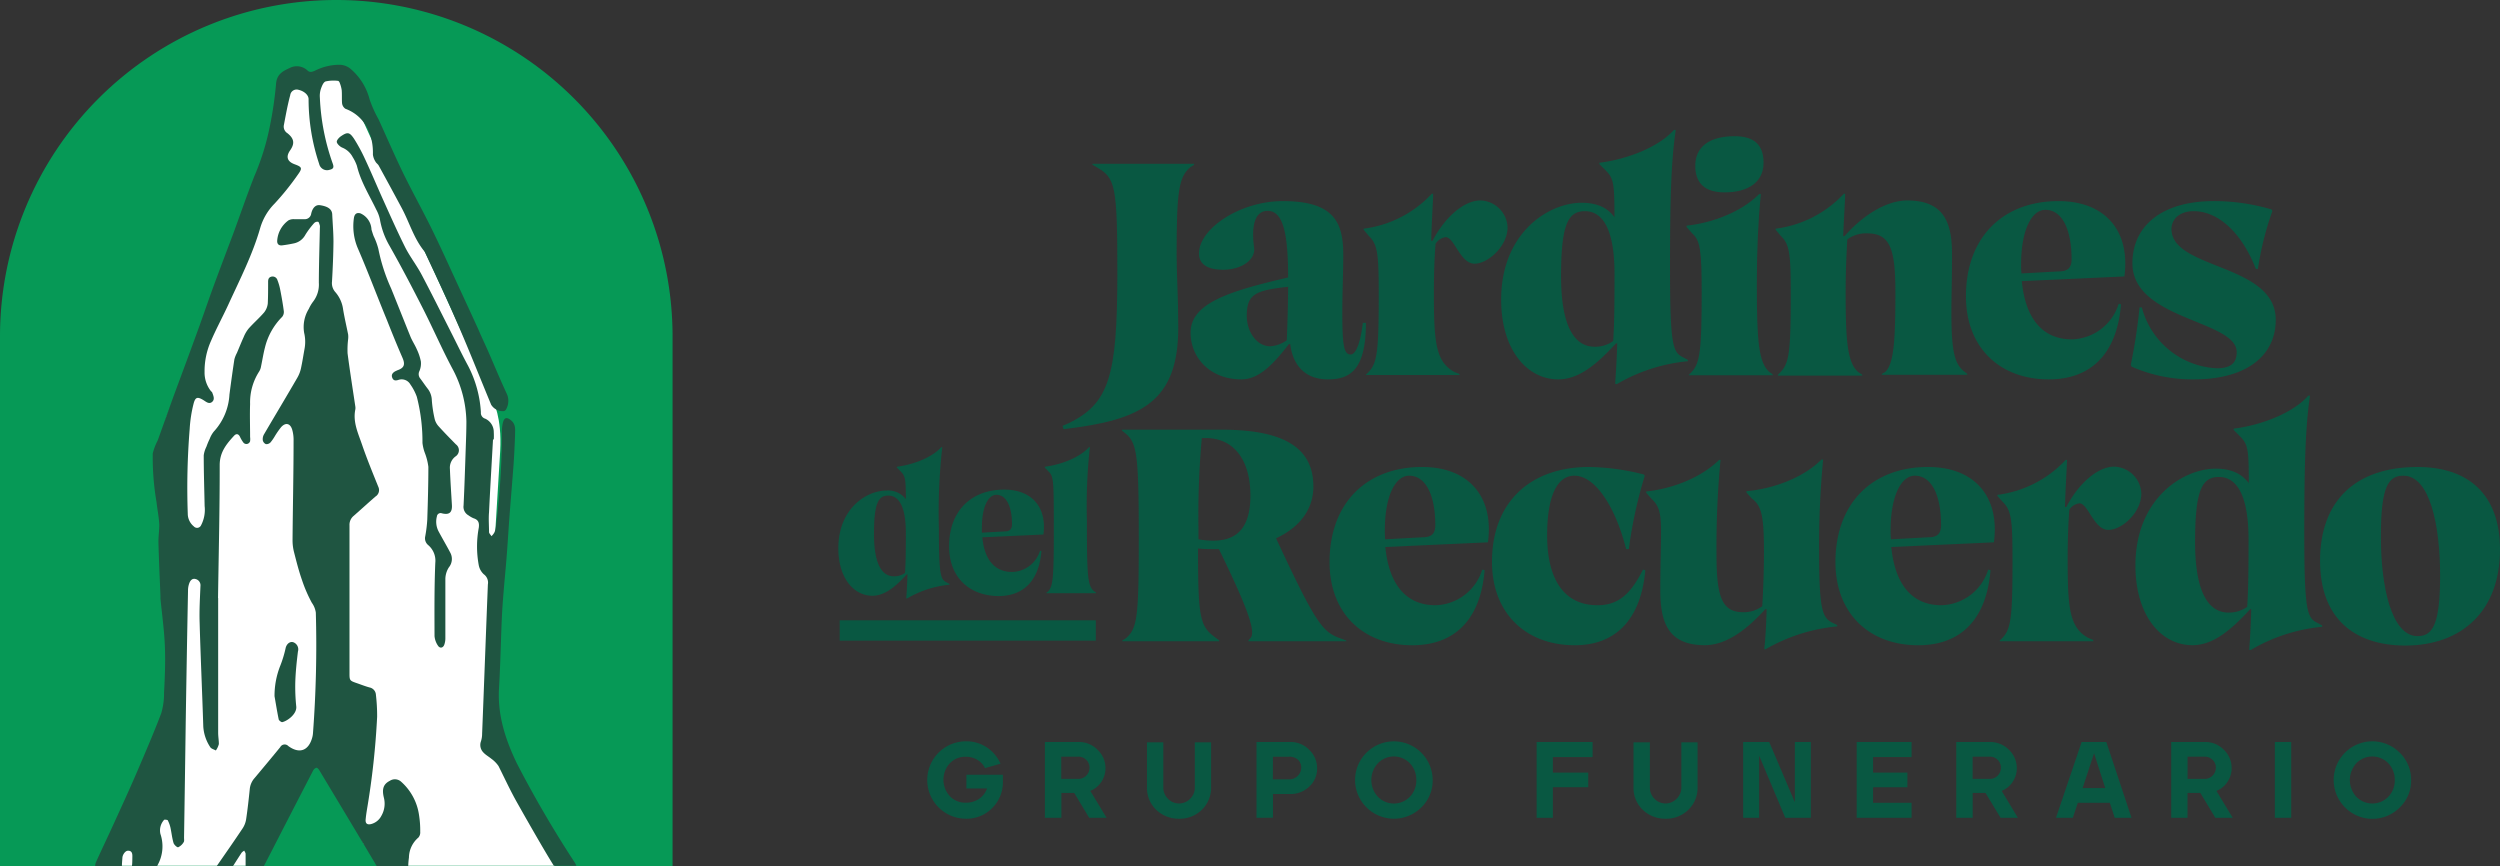 <svg xmlns="http://www.w3.org/2000/svg" viewBox="0 0 389.85 135.05"><rect x="0" y="0" width="389.85" height="135.05" fill="#333333" stroke="none"/><defs><style>.cls-1{fill:#069956;}.cls-2{fill:#fff;}.cls-3{fill:#1f5541;}.cls-4{fill:#095842;}</style></defs><title>Asset 1</title><g id="Layer_2" data-name="Layer 2"><g id="Layer_1-2" data-name="Layer 1"><path class="cls-1" d="M52.44,0h0A52.44,52.44,0,0,0,0,52.44v82.61H104.88V52.44A52.44,52.44,0,0,0,52.44,0Z"/><path class="cls-2" d="M78.83,120.73c-2.64-4.42-3.27-10.59-3.27-10.59S77.7,75.61,78,70.32s-1.13-7.82-1.13-7.82L67.24,41.33S56,18,55.52,16.25,52,11,50.73,11.09,47.2,13,47.2,13s-1-1.41-2-.91S43,19.29,43,19.29L40.4,26.71,32.71,47.63,25.9,65.28l-1.1,6,1.72,30.75-1.23,13.28L15.43,135s0,0,0,0H38.58c2.23-4.52,8.15-16.38,9.38-17.1,1.51-.88,4.28,4.54,4.28,4.54l4.54,9.2,3.65,3.36H86.55C85.16,132.35,81,124.36,78.83,120.73Z"/><path class="cls-3" d="M63.77,133.73a4.19,4.19,0,0,1,1.47-3.12,1.2,1.2,0,0,0,.29-.9,15.37,15.37,0,0,0-.19-2.63,8.53,8.53,0,0,0-2.79-5.18,1.44,1.44,0,0,0-1.76-.14c-1,.51-1.26,1.26-.93,2.62a3.8,3.8,0,0,1-.4,2.86,2.5,2.5,0,0,1-1.61,1.27c-.62.14-.89-.12-.83-.74s.12-1,.21-1.57a122.66,122.66,0,0,0,1.58-14.43,28,28,0,0,0-.19-3.42,1.23,1.23,0,0,0-1-1.15c-.72-.2-1.42-.48-2.12-.72-.92-.32-1-.41-1-1.37V93.48h0c0-3.85,0-7.71,0-11.56a1.8,1.8,0,0,1,.67-1.49c1.14-1,2.23-2,3.38-3A1.18,1.18,0,0,0,59,75.93c-.88-2.18-1.78-4.36-2.54-6.58-.6-1.77-1.46-3.52-1.05-5.5a1.48,1.48,0,0,0,0-.46c-.41-2.76-.85-5.52-1.21-8.29a13.79,13.79,0,0,1,.09-2.22,3.37,3.37,0,0,0,0-.71c-.26-1.3-.56-2.58-.78-3.88a5.11,5.11,0,0,0-1.21-2.73,2.1,2.1,0,0,1-.53-1.63c.12-2.07.21-4.14.23-6.21,0-1.4-.12-2.81-.19-4.21,0-1-.88-1.35-1.89-1.51-.68-.11-1.18.39-1.39,1.31a1,1,0,0,1-1.07.87c-.53,0-1.06,0-1.59,0a1.7,1.7,0,0,0-.88.18,4.26,4.26,0,0,0-1.76,3.12c-.05.56.23.85.79.78s1.22-.18,1.82-.31a2.62,2.62,0,0,0,1.78-1.34,12.84,12.84,0,0,1,1.34-1.79.71.71,0,0,1,.62-.24c.15,0,.22.37.3.59a1.69,1.69,0,0,1,0,.39c-.06,2.84-.15,5.68-.16,8.52a4.36,4.36,0,0,1-.85,2.9,5.87,5.87,0,0,0-.71,1.18,5.4,5.4,0,0,0-.73,3.75,6,6,0,0,1,.05,2.54c-.18,1-.33,2-.55,3a5,5,0,0,1-.54,1.41c-1.73,3-3.49,5.91-5.22,8.87a1.51,1.51,0,0,0-.19.93.84.84,0,0,0,.49.6.89.89,0,0,0,.72-.28,7.5,7.5,0,0,0,.69-1,13,13,0,0,1,.94-1.35c.7-.8,1.45-.64,1.75.39a5.68,5.68,0,0,1,.21,1.69c0,5.18-.12,10.35-.16,15.53a7.49,7.49,0,0,0,.22,1.82c.38,1.49.76,3,1.27,4.44A21.85,21.85,0,0,0,48.63,94a3.42,3.42,0,0,1,.62,1.54,183.31,183.31,0,0,1-.44,18.75,3.52,3.52,0,0,1-.1.65c-.55,2.12-2,2.68-3.75,1.4a.78.78,0,0,0-1.26.17c-1.32,1.62-2.66,3.22-4,4.82a3,3,0,0,0-.75,1.71c-.16,1.56-.33,3.11-.56,4.66a3.59,3.59,0,0,1-.54,1.45c-1.33,2-2.69,3.94-4.05,5.9h2.54c.44-.69.88-1.38,1.33-2.07a1.58,1.58,0,0,1,.42-.33c.07.17.21.34.21.51,0,.63,0,1.26,0,1.89h2.85l1.37-2.65q3.15-6.14,6.32-12.26a.87.87,0,0,1,.51-.42c.12,0,.34.22.44.39q2.74,4.55,5.47,9.11c1.16,1.94,2.33,3.88,3.48,5.83h4.92A11.77,11.77,0,0,1,63.77,133.73Z"/><path class="cls-3" d="M24.54,135.05l0-.08a6,6,0,0,0,.48-4.91,2.44,2.44,0,0,1,.57-2.21c.06-.08.51,0,.56.05a4.76,4.76,0,0,1,.43,1.16c.17.79.25,1.61.48,2.39.09.29.56.72.73.67a2,2,0,0,0,.85-.79c.12-.17.06-.47.06-.71q.14-8.93.26-17.84.16-10.34.36-20.68a3.26,3.26,0,0,1,.2-1.16c.16-.41.45-.8,1-.64a1,1,0,0,1,.74,1.08c-.08,1.89-.19,3.79-.13,5.68.15,5.41.4,10.83.57,16.24a6.54,6.54,0,0,0,1.08,3.2c.15.26.58.36.88.53a3.08,3.08,0,0,0,.47-1c0-.58-.11-1.18-.11-1.77q0-10.48,0-21H34c.1-6.91.27-13.83.26-20.74,0-2,1.05-3.28,2.24-4.57.33-.36.69-.33.93.18a4.86,4.86,0,0,0,.5.85A.6.6,0,0,0,39,68.8a2.38,2.38,0,0,0,0-.65c0-1.72-.06-3.44,0-5.15a8.91,8.91,0,0,1,1.42-5.08,2.13,2.13,0,0,0,.29-.8c.21-1,.35-1.94.6-2.9A10.17,10.17,0,0,1,44,49.41a1.21,1.21,0,0,0,.26-.87c-.14-1.08-.33-2.16-.54-3.24a8.41,8.41,0,0,0-.46-1.63.78.78,0,0,0-1-.51c-.43.14-.46.51-.45.92,0,1.07,0,2.16-.05,3.23a2.74,2.74,0,0,1-.58,1.42c-.76.88-1.65,1.65-2.42,2.52A5.22,5.22,0,0,0,38,52.56c-.37.81-.7,1.64-1.05,2.47a4.65,4.65,0,0,0-.4,1c-.28,1.83-.53,3.66-.77,5.49a9.23,9.23,0,0,1-2.44,5.78,4.1,4.1,0,0,0-.64,1.14,10.83,10.83,0,0,0-.51,1.22A4.23,4.23,0,0,0,31.77,71c0,2.64.09,5.28.14,7.92a5.19,5.19,0,0,1-.56,3,.68.68,0,0,1-1.12.17,2.56,2.56,0,0,1-.95-2,114,114,0,0,1,.3-13.2,20.65,20.65,0,0,1,.6-3.91c.28-1.1.63-1.15,1.6-.55.4.26.85.64,1.31.23s.16-1,0-1.46A.78.78,0,0,0,32.9,61a4.68,4.68,0,0,1-1-3,11.56,11.56,0,0,1,1-4.83c.81-1.89,1.8-3.71,2.67-5.59,1.81-3.95,3.8-7.83,5-12a8.93,8.93,0,0,1,2.24-3.82,41.48,41.48,0,0,0,3.67-4.57c.72-1,.59-1.16-.55-1.58s-1.38-1.17-.69-2.16.71-1.78-.41-2.67a1.22,1.22,0,0,1-.57-1.24c.3-1.58.58-3.15,1-4.71A1,1,0,0,1,46.53,14c.93.21,1.62.85,1.59,1.5a31.84,31.84,0,0,0,1.65,10.06,1.26,1.26,0,0,0,1.59.93c.63-.14.75-.37.52-1a35,35,0,0,1-2-10.27,3.54,3.54,0,0,1,.14-1.3c.16-.46.39-1.09.75-1.22a5.72,5.72,0,0,1,1.95-.09c.09,0,.23.2.27.34a5,5,0,0,1,.3,1.14c.05.68,0,1.37.05,2a1.2,1.2,0,0,0,.52.87c3.05,1.14,4.38,4.05,4.29,7.12a2.57,2.57,0,0,0,.4,1.12c.11.23.37.38.5.61,1.21,2.21,2.42,4.43,3.61,6.66s1.87,4.71,3.5,6.7a1.41,1.41,0,0,1,.19.34c1.53,3.32,3.12,6.6,4.56,9.95,2,4.53,3.79,9.1,5.68,13.65a2.13,2.13,0,0,0,2,1,.62.62,0,0,0,.36-.33,2.68,2.68,0,0,0,.1-2.33c-1.06-2.26-2-4.56-3-6.84-.48-1.08-1-2.16-1.45-3.23-.87-1.91-1.75-3.81-2.63-5.72-1.47-3.16-2.89-6.35-4.41-9.48S64.37,30.06,62.87,27c-1.34-2.77-2.56-5.59-3.84-8.4a18.42,18.42,0,0,1-1.4-3.12,9.23,9.23,0,0,0-2.8-4.6,2.74,2.74,0,0,0-1.9-.78,8.51,8.51,0,0,0-3.75.89c-.41.18-.83.39-1.23,0a2.43,2.43,0,0,0-2.83-.36c-1.09.49-2,1-2.08,2.54a59.14,59.14,0,0,1-1,6.72,38.93,38.93,0,0,1-2.41,7.66c-1.15,2.95-2.18,5.95-3.27,8.92-1,2.65-2,5.29-3,8-.77,2.09-1.48,4.2-2.24,6.3-1.31,3.63-2.66,7.25-4,10.87-.86,2.36-1.68,4.72-2.54,7.07a8.73,8.73,0,0,0-.76,2,41.29,41.29,0,0,0,.59,7.6c.13,1.17.37,2.33.43,3.51,0,.93-.15,1.88-.13,2.82.07,2.75.2,5.49.31,8.24,0,.15,0,.3,0,.46.24,2.47.59,4.93.69,7.41s0,4.84-.13,7.26a10.82,10.82,0,0,1-.44,3.23c-1.21,3.18-2.56,6.3-3.9,9.42-1.11,2.58-2.29,5.13-3.45,7.68-.94,2.07-1.93,4.12-2.86,6.19a1.6,1.6,0,0,0-.09.56h4.17c0-.45.05-.91.08-1.36s.45-1.08.88-1.07c.68,0,.68.57.67,1s0,1-.07,1.42Z"/><path class="cls-3" d="M89.59,134.45a174.17,174.17,0,0,1-9-15.43c-1.76-3.66-3-7.43-2.78-11.59.22-3.62.28-7.25.44-10.88.06-1.4.16-2.81.28-4.21.14-1.82.33-3.63.47-5.45.17-2.12.29-4.25.45-6.38.2-2.65.43-5.3.63-8,.11-1.55.18-3.11.24-4.67,0-.8.15-1.63-.59-2.26s-1.12-.45-1.32.38a6.34,6.34,0,0,0-.14,1.51,120.35,120.35,0,0,1-.94,14.69,2.68,2.68,0,0,1-.24.88,2.4,2.4,0,0,1-.45.57c-.13-.22-.37-.42-.38-.64,0-1-.09-2.07,0-3.1.18-3.78.41-7.56.62-11.34H77a10.46,10.46,0,0,0,0-1.12,2.3,2.3,0,0,0-1.33-2.12.94.94,0,0,1-.68-1,17.89,17.89,0,0,0-2-7.25c-1-1.85-1.89-3.73-2.84-5.59-1.47-2.9-2.92-5.82-4.44-8.69-.78-1.45-1.81-2.77-2.55-4.24-1.28-2.57-2.44-5.21-3.63-7.84-.89-2-1.71-3.95-2.62-5.9a26.15,26.15,0,0,0-1.72-3.17c-.68-1-1-1.06-2-.38-.31.2-.71.64-.67.92s.48.71.83.86A3.19,3.19,0,0,1,55,24.5a6.39,6.39,0,0,1,.66,1.37c.59,2.45,1.93,4.56,3,6.79a5.68,5.68,0,0,1,.58,1.53,12.4,12.4,0,0,0,1.52,4.17c1.79,3.16,3.47,6.37,5.12,9.61s3.05,6.49,4.74,9.65a18,18,0,0,1,2.11,8.09c0,1.46-.06,2.93-.11,4.4-.1,2.9-.19,5.81-.33,8.71a1.52,1.52,0,0,0,.76,1.54,4,4,0,0,0,.8.46c.78.24.91.75.81,1.48a16,16,0,0,0,0,5.85,2.59,2.59,0,0,0,.78,1.4,1.6,1.6,0,0,1,.64,1.59c-.31,7.76-.59,15.53-.9,23.3A3.76,3.76,0,0,1,75,115.6a1.66,1.66,0,0,0,.36,1.72c.36.4.86.67,1.26,1a4.65,4.65,0,0,1,1.12,1.14c1,2,1.92,4,3,5.88.59,1.06,4.13,7.31,5.63,9.67h3.51A2.92,2.92,0,0,0,89.59,134.45Z"/><path class="cls-3" d="M65.63,56.36A8,8,0,0,0,65,54.48c-.29-.68-.72-1.31-1-2C63,50,62,47.48,61,45A28.13,28.13,0,0,1,59,38.81a10.47,10.47,0,0,0-.74-2c-.12-.32-.22-.65-.33-1a2.89,2.89,0,0,0-1.73-2.54c-.55-.15-.88.06-1,.66a8.81,8.81,0,0,0,.59,4.77c1.6,3.69,3,7.45,4.54,11.19.79,2,1.57,3.92,2.41,5.85.48,1.08.32,1.63-.77,2l-.36.17c-.37.22-.63.52-.44,1s.54.46.94.34a1.56,1.56,0,0,1,1.89.71A8,8,0,0,1,65,61.88a28.15,28.15,0,0,1,.88,7.19,6.54,6.54,0,0,0,.35,1.5,9.26,9.26,0,0,1,.57,2.23c0,2.74-.08,5.48-.17,8.22a21.29,21.29,0,0,1-.32,2.62A1.37,1.37,0,0,0,66.77,85a3.19,3.19,0,0,1,1.11,2.77c-.16,3.81-.13,7.62-.12,11.43a3.11,3.11,0,0,0,.52,1.46c.29.48.8.42,1-.12a3,3,0,0,0,.17-1.09c0-3.06,0-6.12,0-9.18A3.45,3.45,0,0,1,70,88.47a2.06,2.06,0,0,0,.22-2.28C69.64,85.08,69,84,68.41,82.9a3.26,3.26,0,0,1-.28-2.37.58.58,0,0,1,.79-.48c1.14.28,1.62-.13,1.55-1.31-.11-1.87-.24-3.74-.31-5.61a2.18,2.18,0,0,1,.94-2,1.14,1.14,0,0,0,0-1.83c-.91-.92-1.81-1.84-2.68-2.8a2.63,2.63,0,0,1-.63-1.14,19.2,19.2,0,0,1-.45-2.93,3.05,3.05,0,0,0-.61-1.77c-.42-.53-.79-1.1-1.2-1.64a1.08,1.08,0,0,1-.12-1.17A3,3,0,0,0,65.63,56.36Z"/><path class="cls-3" d="M45.76,100.16c-.48-.17-1,.16-1.2.82a17.77,17.77,0,0,1-.83,2.77,12.69,12.69,0,0,0-.92,4.82c.16.89.37,2.23.64,3.56,0,.2.42.51.57.48.8-.18,2.28-1.26,2.18-2.42a29.77,29.77,0,0,1-.15-3.89c.05-1.57.22-3.14.41-4.7A1.18,1.18,0,0,0,45.76,100.16Z"/><path class="cls-4" d="M165.69,66.4l1-.42c6.24-3.09,7.55-7.24,7.55-23.34,0-13.8-.31-14.9-3.25-16.58l-.63-.36v-.16H186.2v.16l-.57.36c-1.79,1.52-2.15,3.62-2.15,13.69,0,2.94.26,6.72.26,11.28,0,11.59-5.67,14.48-17.89,15.89Z"/><path class="cls-4" d="M185.66,51.87c0-4.56,5.93-6.45,15.21-8.6,0-6.93-.79-10.39-3.2-10.39-1.83,0-2.62,2-2.1,5.77.21,1.89-2,3.41-4.82,3.41-3,0-3.78-1.26-3.78-2.52,0-3.93,6.45-8.18,13.06-8.18,8,0,9.44,3.31,9.44,8.39,0,2.68-.15,5.88-.15,8.76,0,5.3.21,6.77,1.31,6.77.57,0,1.41-1,1.89-4.93H213c0,7.45-2.57,8.81-5.93,8.81s-5.45-2-5.87-5.51H201c-2.57,3.31-4.73,5.51-7.45,5.51C188.86,59.16,185.66,55.91,185.66,51.87ZM198.09,54a5,5,0,0,0,2.57-.94c.11-2.52.21-6.3.21-8.34-5.14.57-6.45,1.15-6.45,4.56C194.42,51.61,195.89,54,198.09,54Z"/><path class="cls-4" d="M213,58.43l.42-.42c1.31-1.37,1.58-3.15,1.58-11.75,0-6.45-.11-8.08-1.52-9.44l-.84-1v-.16a17.51,17.51,0,0,0,10.64-5.45l.21,0c-.05,1.73-.21,3.88-.31,7.34h.21c2-3.82,5-6.29,7.45-6.29a4.36,4.36,0,0,1,4.25,4.2c0,2.93-3.05,5.66-5.14,5.66-2.26,0-3.15-4.14-4.51-4.14a2.18,2.18,0,0,0-1.58,1.05c-.16,1.94-.26,4.56-.26,7.6,0,7.71.26,10.76,3.2,12.38l.79.32v.15H213Z"/><path class="cls-4" d="M252.19,53.55H252c-2.68,2.88-5.56,5.61-9,5.61-4.87,0-8.91-4.61-8.91-12.43,0-10.49,7.45-15.11,12.53-15.11,2.68,0,4.2.95,5.14,2.26,0-5.51-.15-6.09-1.46-7.4l-.9-.89v-.21c4.25-.52,9.24-2.41,11.65-5.14l.26.05c-.68,4.72-.89,10.07-.89,21.46,0,12.38.47,13.21,2.1,14l.68.37v.21a26.94,26.94,0,0,0-11.07,3.57l-.26-.06C252,57.85,252.14,55.65,252.19,53.55Zm-3.51.52a4.75,4.75,0,0,0,2.88-.89c.16-2.46.21-4.88.21-10.44,0-7.29-2-9.81-4.61-9.81s-3.73,2-3.73,10.13C243.43,50.4,245.27,54.07,248.68,54.07Z"/><path class="cls-4" d="M263.37,58.43l.42-.42c1.31-1.37,1.57-3.46,1.57-12.33,0-6.56-.21-8.18-1.47-9.28l-.89-1v-.21c3.62-.37,8.34-1.94,11.33-4.93l.26,0q-.63,6.3-.63,14c0,8.86.27,12.27,1.94,13.74l.53.37v.15H263.37Zm7.13-37.19c3,0,4.51,1.31,4.51,4.14,0,3-2.36,4.62-6.08,4.62-3,0-4.57-1.37-4.57-4.15C264.36,22.92,266.52,21.24,270.5,21.24Z"/><path class="cls-4" d="M277.25,58.43l.42-.42c1.31-1.37,1.58-3.15,1.58-11.75,0-6.45-.11-8.08-1.52-9.44l-.84-1v-.16a17.51,17.51,0,0,0,10.64-5.45l.21,0c-.05,1.73-.21,3.88-.31,6.61h.21c2.83-3.25,6.56-5.56,9.76-5.56,5.71,0,7,3.41,7,8.39,0,4-.1,6.4-.1,9,0,5.87.42,8.07,2,9.28l.47.37v.15H293.46v-.15L294,58c1.31-1.31,1.57-4.72,1.57-12.38,0-6.72-.78-9.23-4.4-9.23a4.92,4.92,0,0,0-3.1.94c-.16,2.73-.26,5.35-.26,8.39,0,7.71.31,10.91,2,12.33l.58.37v.15H277.25Z"/><path class="cls-4" d="M306.57,46.21c0-9.34,5.88-14.85,14.43-14.85,7.39,0,11.22,4.77,10.28,11.75l-16,.73c.58,6,3.36,9.08,7.81,9.08a7.86,7.86,0,0,0,7.3-5.56l.36.1c-.63,7.71-4.67,11.7-11.27,11.7C311.87,59.16,306.57,54.23,306.57,46.21Zm8.66-3.57,5.87-.32c1.36,0,1.94-.57,1.94-1.89,0-4.66-1.47-7.71-4.09-7.71-2.15,0-3.78,3.2-3.78,8.5A11.24,11.24,0,0,0,315.23,42.64Z"/><path class="cls-4" d="M332.39,57.17l-.11-.32a85,85,0,0,0,1.36-8.91H334a12.72,12.72,0,0,0,11.7,9.49c2.36,0,3.09-1,3.09-2.52,0-5-16.26-5-16.26-13.85,0-6.08,4.93-9.7,12.64-9.7a31.54,31.54,0,0,1,9.08,1.31l.1.26a47.41,47.41,0,0,0-2.25,9h-.32c-2.1-5.4-5.71-9-9.7-9-2.26,0-3.46,1.31-3.46,2.78,0,6.35,16.26,5.35,16.26,14.16,0,5.41-4.3,9.29-12.8,9.29A23.55,23.55,0,0,1,332.39,57.17Z"/><path class="cls-4" d="M175,99.89l.58-.37c1.78-1.52,2-3.36,2-15.53,0-13.16-.26-14.95-2.15-16.47l-.47-.37V67h15.37c8.66,0,14.48,2.1,14.48,8.86,0,3.62-2.2,6.4-5.82,8.08,5.87,12.64,7.13,14.42,9.54,15.42l1.42.53V100H194.69v-.15l.32-.37c.94-1-.79-5.35-4.93-13.85h-.26c-1.21,0-2.15,0-3-.1,0,11,.31,12.11,2.72,13.9l.58.42V100H175Zm14.16-15.58c2.84,0,5.83-1.1,5.83-7,0-5.46-2.47-9-7-9h-.58a133.62,133.62,0,0,0-.52,14.11V84.1A13.17,13.17,0,0,0,189.13,84.31Z"/><path class="cls-4" d="M207.33,87.66c0-9.33,5.87-14.84,14.42-14.84,7.4,0,11.23,4.77,10.28,11.75l-16,.73c.58,6,3.36,9.08,7.82,9.08a7.84,7.84,0,0,0,7.29-5.56l.37.1c-.63,7.71-4.67,11.7-11.28,11.7C212.63,100.62,207.33,95.69,207.33,87.66ZM216,84.1l5.88-.32c1.36,0,1.94-.57,1.94-1.89,0-4.66-1.47-7.71-4.09-7.71-2.15,0-3.78,3.2-3.78,8.5A13.48,13.48,0,0,0,216,84.1Z"/><path class="cls-4" d="M232.66,87.61c0-9.28,5.93-14.79,15.16-14.79A36.46,36.46,0,0,1,256.37,74l.11.21A69.82,69.82,0,0,0,254,85.62h-.42c-1.68-6.61-4.82-11.44-8.07-11.44-2.73,0-4.25,3.26-4.25,9.29,0,7,2.72,10.91,7.86,10.91,3.2,0,5.14-1.68,7.09-5.56l.36.1c-.68,7.61-4.56,11.7-11,11.7C238,100.62,232.66,95.69,232.66,87.61Z"/><path class="cls-4" d="M275.49,95h-.21c-2.62,2.88-5.88,5.61-9.44,5.61-5.67,0-6.93-3.51-6.93-8.5,0-4,.11-6.55.11-9.12s-.16-4-1.42-5.14l-.89-1v-.21c3.67-.37,8.34-1.94,11.38-4.93l.21,0a143.88,143.88,0,0,0-.63,14.84c0,6.77.95,8.92,4.2,8.92a4.85,4.85,0,0,0,2.94-.94c.15-2.73.26-5.46.26-8.5,0-5.56-.37-7.19-1.89-8.29l-.84-.94v-.21c3.88-.32,8.71-1.94,11.7-4.93l.26,0a141.77,141.77,0,0,0-.63,14.37c0,9.13.53,10.28,2.05,11.07l.78.37v.21a27.44,27.44,0,0,0-11.17,3.56l-.21,0C275.33,99.31,275.44,97.05,275.49,95Z"/><path class="cls-4" d="M286.22,87.66c0-9.33,5.88-14.84,14.43-14.84,7.39,0,11.22,4.77,10.28,11.75l-16,.73c.58,6,3.36,9.08,7.81,9.08a7.86,7.86,0,0,0,7.3-5.56l.36.1c-.63,7.71-4.67,11.7-11.27,11.7C291.52,100.62,286.22,95.69,286.22,87.66Zm8.66-3.56,5.87-.32c1.37,0,1.94-.57,1.94-1.89,0-4.66-1.47-7.71-4.09-7.71-2.15,0-3.78,3.2-3.78,8.5A11.24,11.24,0,0,0,294.88,84.1Z"/><path class="cls-4" d="M311.84,99.89l.42-.42c1.31-1.37,1.57-3.15,1.57-11.75,0-6.46-.11-8.08-1.52-9.45l-.84-.94v-.16a17.57,17.57,0,0,0,10.65-5.45l.21,0c-.06,1.73-.21,3.88-.32,7.34h.21c2-3.83,5-6.29,7.45-6.29a4.36,4.36,0,0,1,4.25,4.2c0,2.93-3,5.66-5.14,5.66-2.26,0-3.15-4.14-4.51-4.14a2.15,2.15,0,0,0-1.58,1c-.15,1.94-.26,4.56-.26,7.6,0,7.71.26,10.75,3.2,12.38l.79.32V100H311.84Z"/><path class="cls-4" d="M351.06,95h-.16c-2.68,2.88-5.56,5.61-9,5.61C337,100.62,333,96,333,88.19c0-10.49,7.45-15.11,12.54-15.11,2.67,0,4.19,1,5.14,2.26,0-5.51-.16-6.09-1.47-7.4l-.89-.89v-.21c4.25-.52,9.23-2.41,11.64-5.14l.26,0c-.68,4.72-.89,10.07-.89,21.46,0,12.37.47,13.21,2.1,14l.68.37v.21A26.94,26.94,0,0,0,351,101.35l-.26,0C350.9,99.31,351,97.11,351.06,95Zm-3.52.52a4.8,4.8,0,0,0,2.89-.89c.15-2.47.21-4.88.21-10.44,0-7.29-2-9.81-4.62-9.81s-3.72,2-3.72,10.13C342.3,91.86,344.13,95.53,347.54,95.53Z"/><path class="cls-4" d="M361.79,87.45c0-9.39,5.56-14.63,15.21-14.63,7.76,0,12.85,4.14,12.85,12.85,0,9.6-5.92,15-14.84,15C367,100.62,361.79,96.32,361.79,87.45ZM377,99.2c2.36,0,3.51-1.83,3.51-9.44,0-7.92-1.62-15.58-5.71-15.58-2.36,0-3.52,1.68-3.52,9.29C371.23,91.39,372.91,99.2,377,99.2Z"/><path class="cls-4" d="M141.51,89.56h-.1c-1.59,1.72-3.31,3.34-5.37,3.34-2.9,0-5.31-2.75-5.31-7.4,0-6.25,4.44-9,7.47-9a3.46,3.46,0,0,1,3.06,1.34c0-3.28-.1-3.62-.88-4.4l-.53-.53v-.13c2.53-.31,5.5-1.43,6.94-3.06l.15,0a91.69,91.69,0,0,0-.53,12.78c0,7.37.28,7.87,1.25,8.34l.41.22v.12a16,16,0,0,0-6.59,2.13l-.16,0C141.41,92.12,141.48,90.81,141.51,89.56Zm-2.1.31a2.8,2.8,0,0,0,1.72-.53c.1-1.47.13-2.9.13-6.22,0-4.34-1.19-5.84-2.75-5.84s-2.22,1.22-2.22,6C136.29,87.68,137.38,89.87,139.41,89.87Z"/><path class="cls-4" d="M148,85.19c0-5.56,3.5-8.84,8.59-8.84,4.4,0,6.68,2.84,6.12,7l-9.53.44c.35,3.59,2,5.4,4.66,5.4a4.66,4.66,0,0,0,4.34-3.31l.22.07c-.38,4.59-2.78,7-6.72,7C151.12,92.9,148,90,148,85.19Zm5.15-2.13,3.5-.19c.81,0,1.16-.34,1.16-1.12,0-2.78-.88-4.59-2.44-4.59-1.28,0-2.25,1.9-2.25,5.06A7.86,7.86,0,0,0,153.12,83.06Z"/><path class="cls-4" d="M163.15,92.46l.31-.25c.72-.81.87-2,.87-9.09,0-8.46,0-8.81-.9-9.68l-.5-.53v-.13c2.5-.31,5.46-1.43,6.9-3.06l.13,0a83.73,83.73,0,0,0-.47,11.47c0,8.71.12,10.18,1.12,11l.31.21v.1h-7.77Z"/><rect class="cls-4" x="130.94" y="96.73" width="39.94" height="3.17"/><path class="cls-4" d="M150.63,127.67a6,6,0,1,1,0-12.07,5.73,5.73,0,0,1,3.24.94,5.89,5.89,0,0,1,2.15,2.55l-2.42.69a3,3,0,0,0-1.21-1.3,3.43,3.43,0,0,0-1.76-.47,3.31,3.31,0,0,0-2.5,1,3.8,3.8,0,0,0,0,5.16,3.33,3.33,0,0,0,2.5,1,3.57,3.57,0,0,0,2-.57,3.25,3.25,0,0,0,1.29-1.65H150.7l0-2.14h5.69v1a5.65,5.65,0,0,1-1.64,4.17A5.55,5.55,0,0,1,150.63,127.67Z"/><path class="cls-4" d="M162.94,127.53V115.71h5.22a4,4,0,0,1,3,1.22,3.91,3.91,0,0,1,1.23,2.87,3.79,3.79,0,0,1-.65,2.13,3.67,3.67,0,0,1-1.72,1.4l2.54,4.2h-2.71l-2.34-3.88h-2v3.88Zm2.55-6.07h2.67a1.74,1.74,0,0,0,1.74-1.74,1.64,1.64,0,0,0-.51-1.23,1.71,1.71,0,0,0-1.23-.5h-2.67Z"/><path class="cls-4" d="M183.86,127.67a5,5,0,0,1-3.56-1.39,4.7,4.7,0,0,1-1.44-3.52v-7h2.55v7a2.41,2.41,0,0,0,.73,1.8,2.33,2.33,0,0,0,1.72.73,2.37,2.37,0,0,0,1.73-.73,2.41,2.41,0,0,0,.73-1.8v-7h2.54v7a4.74,4.74,0,0,1-1.43,3.5A4.87,4.87,0,0,1,183.86,127.67Z"/><path class="cls-4" d="M195.94,127.53V115.71h5.22a4,4,0,0,1,3,1.22,3.91,3.91,0,0,1,1.23,2.87,3.77,3.77,0,0,1-1.21,2.85,4.19,4.19,0,0,1-3,1.17l-2.67,0v3.69Zm2.55-6H201a1.86,1.86,0,0,0,1.37-.54,1.78,1.78,0,0,0,.54-1.3,1.63,1.63,0,0,0-.53-1.24A2,2,0,0,0,201,118l-2.5,0Z"/><path class="cls-4" d="M221.65,125.9a6.06,6.06,0,0,1-8.56,0,6,6,0,0,1,0-8.53,6.05,6.05,0,0,1,10.32,4.27A5.78,5.78,0,0,1,221.65,125.9Zm-6.79-1.66a3.47,3.47,0,0,0,5,0,3.64,3.64,0,0,0,1-2.6,3.7,3.7,0,0,0-1-2.61,3.46,3.46,0,0,0-5,0,3.85,3.85,0,0,0,0,5.21Z"/><path class="cls-4" d="M239.62,127.53V115.71h8.73v2.35h-6.2v2.42h5.52v2.28h-5.52v4.77Z"/><path class="cls-4" d="M259.72,127.67a5,5,0,0,1-3.55-1.39,4.7,4.7,0,0,1-1.44-3.52v-7h2.55v7a2.44,2.44,0,0,0,.72,1.8,2.4,2.4,0,0,0,3.45,0,2.42,2.42,0,0,0,.74-1.8v-7h2.53v7a4.73,4.73,0,0,1-1.42,3.5A4.91,4.91,0,0,1,259.72,127.67Z"/><path class="cls-4" d="M271.83,127.53V115.71h4.06l4,9.39,0-9.39h2.49v11.82H278.4l-4.08-9.69v9.69Z"/><path class="cls-4" d="M289.53,127.53V115.71h8.56v2.35h-6v2.42h5.35v2.29h-5.35v2.42h6v2.34Z"/><path class="cls-4" d="M305.06,127.53V115.71h5.22a4.08,4.08,0,0,1,3,1.22,3.93,3.93,0,0,1,1.22,2.87,3.79,3.79,0,0,1-.65,2.13,3.6,3.6,0,0,1-1.71,1.4l2.53,4.2h-2.7l-2.35-3.88h-2v3.88Zm2.55-6.07h2.67a1.68,1.68,0,0,0,1.24-.51,1.71,1.71,0,0,0,.5-1.23,1.67,1.67,0,0,0-.5-1.23,1.71,1.71,0,0,0-1.24-.5h-2.67Z"/><path class="cls-4" d="M320.61,127.53l4-11.82h3.85l3.93,11.82h-2.62l-.76-2.34h-5l-.78,2.34Zm4.15-4.64h3.53l-1.74-5.42Z"/><path class="cls-4" d="M338.58,127.53V115.71h5.22a4,4,0,0,1,3,1.22A3.91,3.91,0,0,1,348,119.8a3.79,3.79,0,0,1-.65,2.13,3.67,3.67,0,0,1-1.72,1.4l2.54,4.2h-2.71l-2.34-3.88h-2v3.88Zm2.55-6.07h2.67a1.74,1.74,0,0,0,1.74-1.74,1.64,1.64,0,0,0-.51-1.23,1.71,1.71,0,0,0-1.23-.5h-2.67Z"/><path class="cls-4" d="M354.74,127.53V115.71h2.55v11.82Z"/><path class="cls-4" d="M374.23,125.9a6,6,0,0,1-8.55,0,6,6,0,1,1,8.53-8.53,5.88,5.88,0,0,1,1.78,4.27A5.74,5.74,0,0,1,374.23,125.9Zm-6.79-1.66a3.48,3.48,0,0,0,5,0,3.63,3.63,0,0,0,1-2.6,3.69,3.69,0,0,0-1-2.61,3.47,3.47,0,0,0-5,0,3.88,3.88,0,0,0,0,5.21Z"/></g></g></svg>